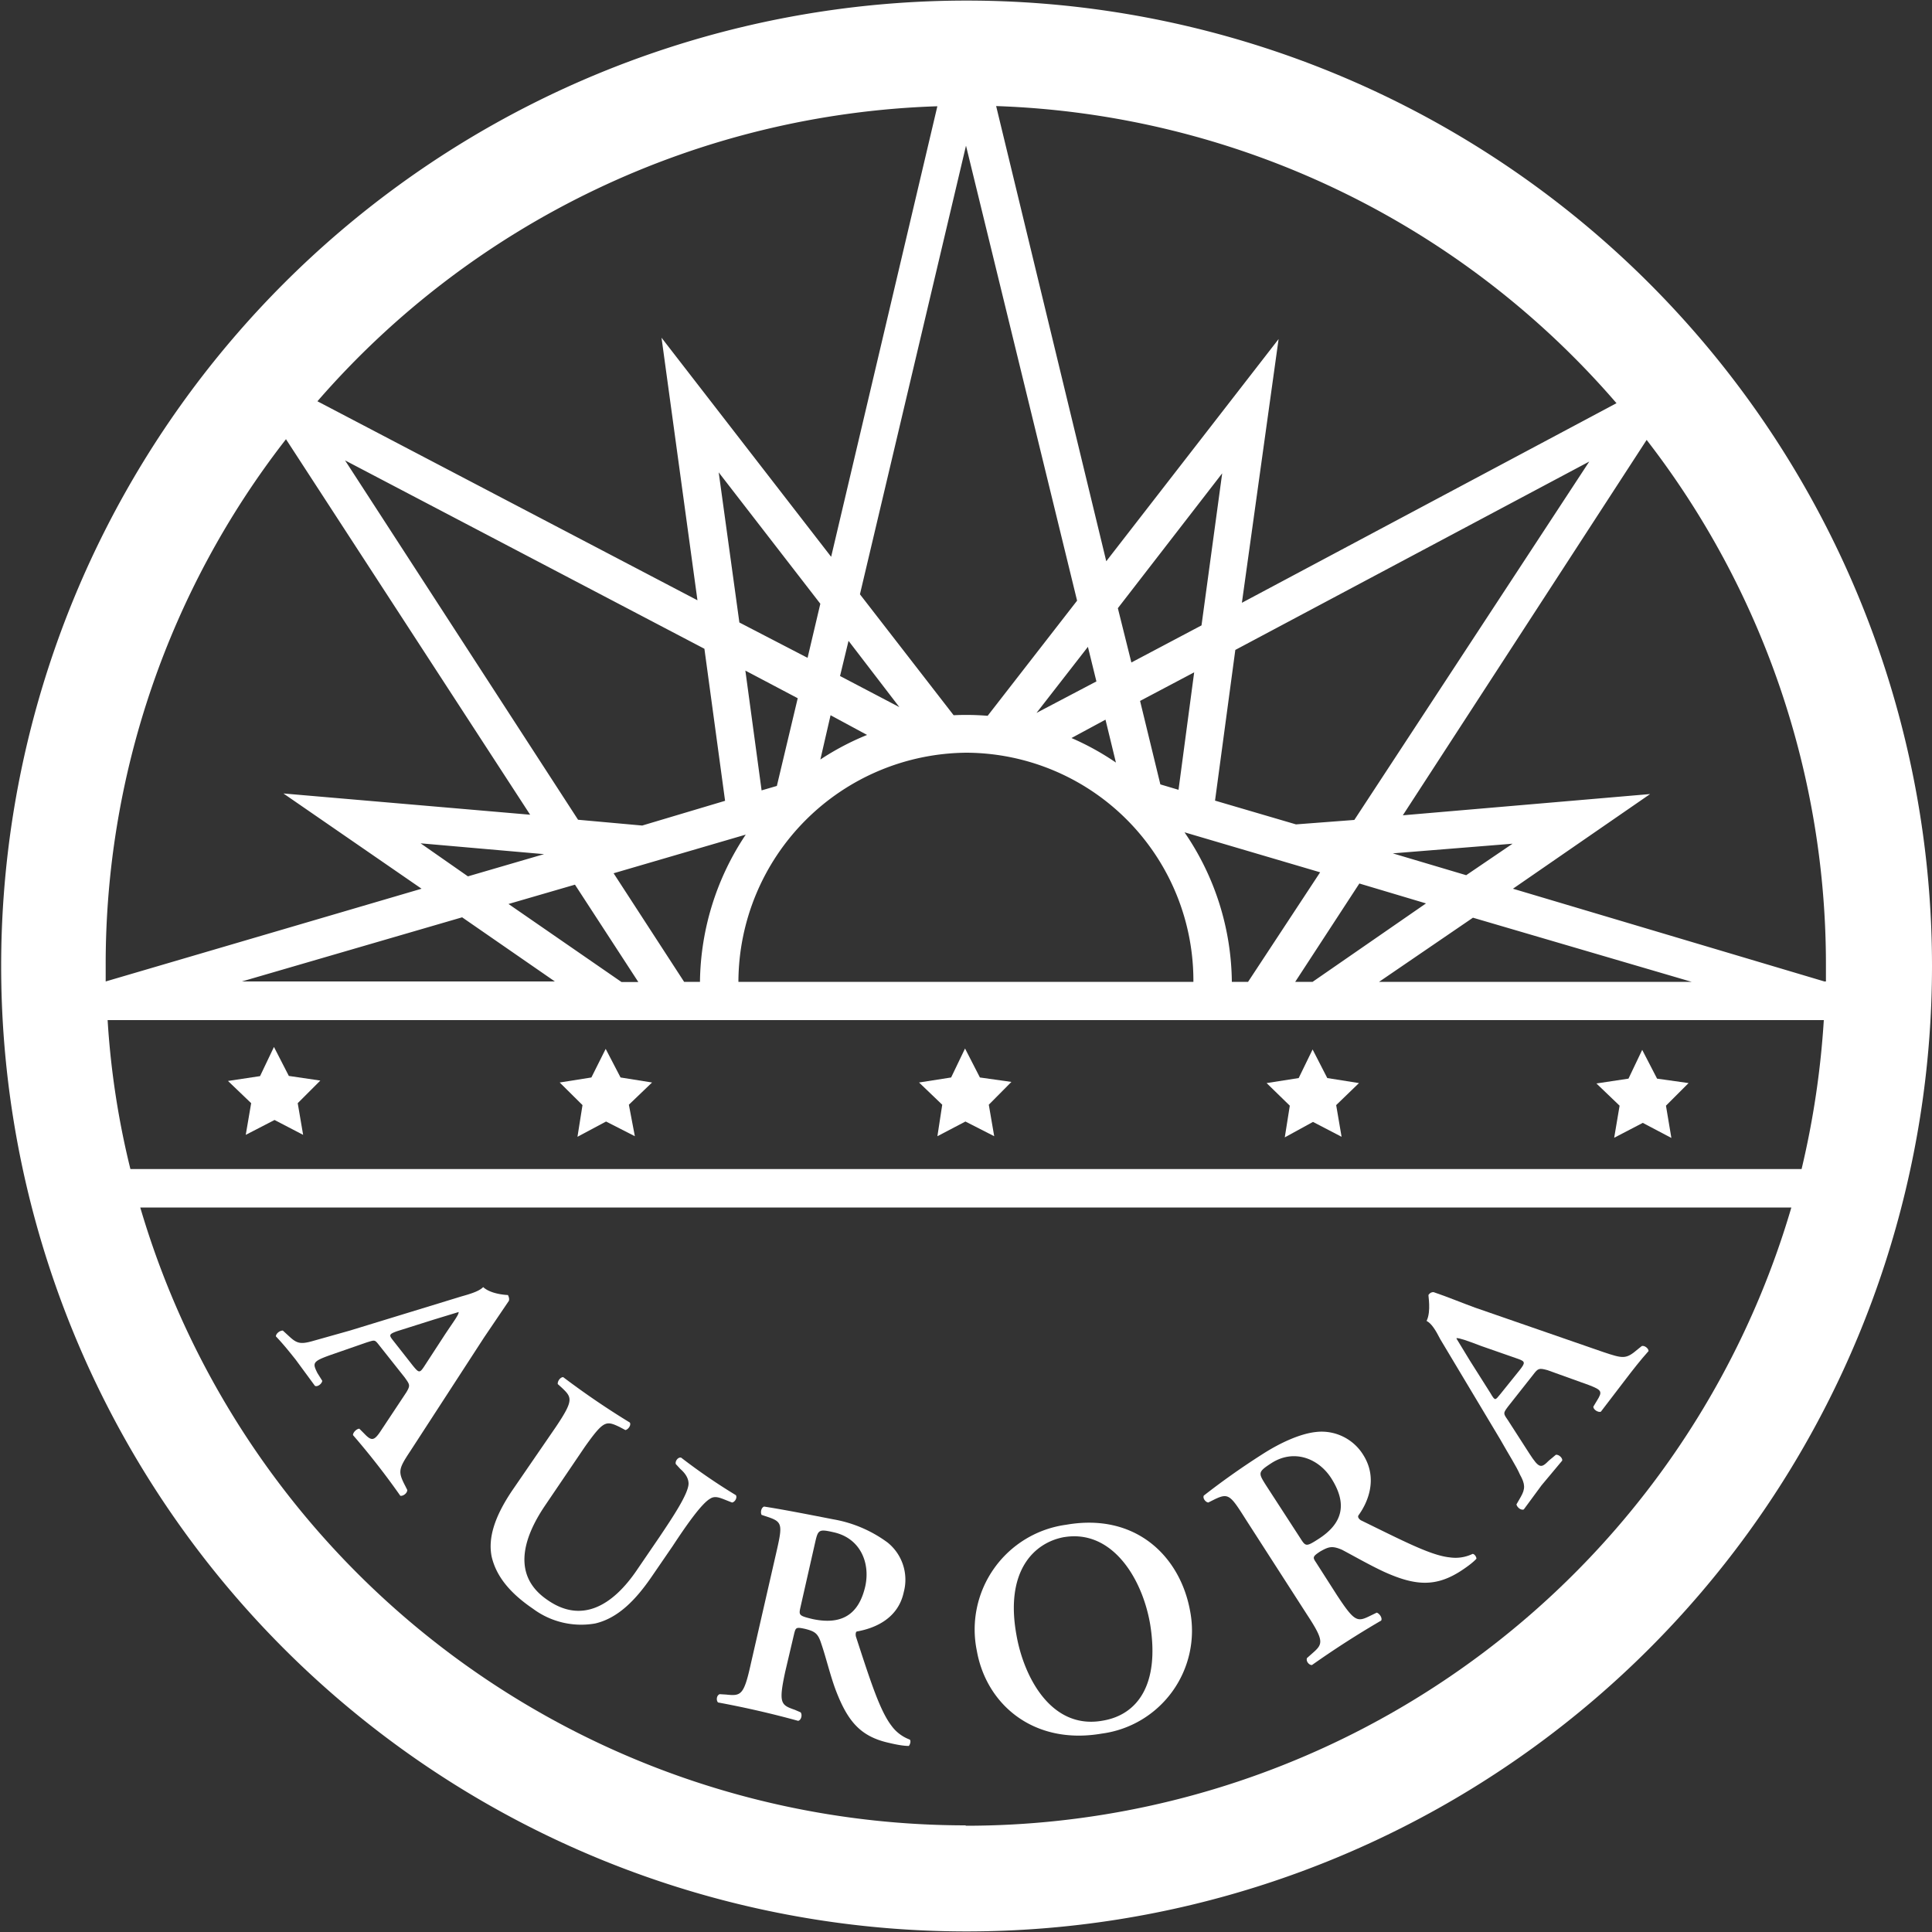 <svg xmlns="http://www.w3.org/2000/svg" viewBox="0 0 100 100" style="fill:#FFF;">
  <rect x="0" y="0" width="100" height="100" fill="#333333" stroke="none"/>
  <path d="M20.95 71.3c.26.37.3.4.08.77L19.75 74c-.38.59-.51.61-.9.2l-.25-.25c-.13 0-.33.18-.33.33a39.35 39.35 0 0 1 2.45 3.14c.13.03.36-.12.36-.3l-.1-.2c-.39-.75-.36-.88.25-1.8l3.83-5.9 1.28-1.89c.03-.1 0-.2-.05-.3-.03 0-.87-.03-1.28-.41-.2.2-.58.33-1.12.48l-5.78 1.77-1.99.56c-.56.15-.76.1-1.12-.23l-.36-.33c-.18 0-.36.17-.36.3.39.41.7.8 1.02 1.2l1 1.36c.13.07.36-.1.38-.26l-.25-.4c-.26-.52-.26-.6.66-.93l1.9-.66c.43-.13.4-.15.66.18zm-.59-1.9c-.23-.29-.25-.34.2-.5l1.9-.6 1.28-.39c0 .15-.2.4-.7 1.15l-1.1 1.69c-.22.33-.27.3-.56-.05z"/>
  <path d="M28.77 73.86c.94-1.4.84-1.53.3-2.04l-.2-.18c-.02-.15.13-.36.28-.36a41.93 41.93 0 0 0 3.45 2.35c.08.13-.08.36-.23.39l-.3-.16c-.7-.33-.82-.35-1.8 1.03l-2.04 3.01c-1.22 1.79-1.71 3.7.13 4.93 1.71 1.18 3.32.36 4.65-1.63l1.12-1.64c.67-1 1.49-2.22 1.51-2.76 0-.25-.13-.51-.43-.77l-.23-.25c-.05-.15.12-.38.28-.33a30.66 30.66 0 0 0 2.83 1.94c.08.13-.05.36-.2.38l-.33-.13c-.3-.12-.56-.23-.8-.07-.45.25-1.25 1.4-1.94 2.45l-1.07 1.56c-.82 1.2-1.74 2.17-2.94 2.45a4.18 4.18 0 0 1-3.22-.76c-1.25-.85-1.91-1.72-2.14-2.69-.2-.97.15-2.07 1.04-3.4z"/>
  <path d="M38.86 86.13c-.36 1.63-.51 1.66-1.28 1.58l-.33-.02c-.18.07-.18.35-.08.43a49.31 49.31 0 0 1 4.14.95c.16-.03.23-.31.13-.44l-.3-.13c-.72-.25-.85-.33-.5-1.96l.47-2c.08-.3.1-.33.56-.23.51.13.67.23.84.77.23.66.46 1.63.74 2.38.62 1.63 1.28 2.42 2.76 2.75.54.13.85.16 1.03.16.07-.08.12-.26.05-.33a2.04 2.04 0 0 1-.95-.72c-.59-.77-1.07-2.25-1.84-4.62-.02-.1-.02-.26.08-.26.82-.15 2.1-.61 2.4-2.04a2.47 2.47 0 0 0-.84-2.56 6.64 6.64 0 0 0-2.81-1.2c-1.28-.25-2.6-.51-3.58-.66-.15.05-.2.3-.13.43l.39.13c.71.25.69.43.35 1.91zm3.32-6.24c.16-.71.18-.76.97-.58 1.36.3 1.9 1.55 1.64 2.78-.33 1.46-1.2 2.04-2.74 1.71-.74-.18-.71-.2-.6-.69z"/>
  <path d="M55.19 78.92a5.47 5.47 0 0 0-4.63 6.52c.49 2.78 2.94 4.9 6.47 4.29a5.37 5.37 0 0 0 4.57-6.34c-.51-2.83-2.81-5.1-6.41-4.47m-.1.64c2.47-.4 4.03 2.12 4.44 4.5.51 3.14-.66 4.7-2.45 5-2.69.49-4.1-2.3-4.47-4.44-.6-3.32.92-4.78 2.47-5.06"/>
  <path d="M67.65 83.57c.92 1.4.82 1.53.26 2.02l-.26.23c-.07.18.13.38.26.36a48.52 48.52 0 0 1 3.58-2.3c.07-.13-.08-.36-.23-.41l-.31.15c-.69.34-.82.36-1.74-1.04l-1.1-1.72c-.17-.25-.17-.3.23-.56.44-.25.62-.3 1.13-.08.64.34 1.48.82 2.2 1.15 1.6.72 2.65.77 3.93-.05.46-.3.69-.5.82-.64 0-.1-.1-.25-.2-.25a2.04 2.04 0 0 1-1.18.18c-.97-.1-2.35-.82-4.6-1.92-.08-.05-.18-.15-.13-.25.49-.67 1.02-1.9.26-3.12a2.53 2.53 0 0 0-2.46-1.2c-.76.08-1.78.51-2.8 1.17a38.83 38.83 0 0 0-3 2.12c-.07.13.08.34.23.36l.36-.18c.7-.33.8-.18 1.61 1.1zm-2.14-6.72c-.38-.61-.41-.66.3-1.12 1.15-.74 2.43-.26 3.1.79.81 1.28.64 2.3-.67 3.14-.64.41-.66.39-.94-.05z"/>
  <path d="M79.36 71.15c.25-.33.3-.35.74-.23l2.14.77c.67.26.72.33.41.82l-.18.3c0 .16.26.31.39.26l1.17-1.53c.51-.67.87-1.13 1.3-1.61 0-.13-.2-.3-.35-.26l-.2.16c-.62.53-.75.5-1.8.15l-6.64-2.3c-.71-.26-1.43-.56-2.14-.8-.1 0-.18.03-.26.14-.03 0 .15.84-.1 1.35.25.13.46.46.71.95l3.1 5.18c.45.8.84 1.4 1.02 1.82.28.5.28.74.05 1.15l-.23.4c.05.18.25.31.38.26l.92-1.25 1.07-1.28c.03-.13-.18-.33-.33-.3l-.36.3c-.4.4-.5.43-1.02-.38l-1.1-1.71c-.25-.36-.25-.36 0-.7zm-1.72 1.03c-.25.3-.25.35-.5-.08l-1.05-1.66-.7-1.15v-.03c.16 0 .47.1 1.28.41l1.92.67c.36.13.36.2.08.56z"/>
  <path d="m15.69 58.74-1.48-.77-1.49.77.28-1.64-1.2-1.15 1.66-.25.72-1.51.77 1.5 1.63.24-1.17 1.17z"/>
  <path d="m32.86 58.81-1.49-.76-1.48.79.26-1.64-1.18-1.17 1.64-.26.74-1.48.77 1.48 1.63.26-1.2 1.15z"/>
  <path d="m51.46 58.81-1.49-.76-1.45.76.25-1.63-1.2-1.15 1.66-.26.72-1.5.77 1.5 1.63.23-1.17 1.18z"/>
  <path d="m69.44 58.84-1.48-.77-1.46.8.26-1.64-1.2-1.17 1.66-.26.72-1.48.76 1.48 1.64.26-1.18 1.14z"/>
  <path d="m86.51 58.9-1.48-.78-1.48.77.28-1.66-1.2-1.15 1.66-.25.71-1.49.77 1.49 1.63.23-1.17 1.17z"/>
  <path d="M49.97 94.48A44.54 44.54 0 0 1 7.26 62.5h85.46A44.53 44.53 0 0 1 50 94.5M14.8 22.73l12.64 19.44-12.77-1.1L21.82 46 5.47 50.8v-.82a44.2 44.2 0 0 1 9.32-27.23M48.52 5.49l-5.5 23.33-8.78-11.34 1.86 13.59-19.67-10.3A44.4 44.4 0 0 1 48.52 5.5m35.13 15.38L64.28 31.2l1.9-13.65-8.92 11.5-5.7-23.56a44.37 44.37 0 0 1 32.11 15.38M94.51 50.8h-.08L78.31 46l7.1-4.9-12.8 1.1 12.62-19.43a44.33 44.33 0 0 1 9.28 27.21v.82m-88.94 2H94.4a45.32 45.32 0 0 1-1.15 7.71H6.75a42.92 42.92 0 0 1-1.18-7.72m23.15-1.99h-16.2l11.4-3.32zm-4.5-5.44-2.45-1.71 6.39.56zm5.54.43 3.28 5.04h-.87l-5.85-4.04zm7.77-4.34-4.29 1.28-3.32-.3-12.06-18.6 18.6 9.75zm3.76-5.31-1.08 4.54-.79.23-.84-6.2zm5.26.46-3.07-1.61.44-1.82zm10.2-1.33-3.1 1.63 2.66-3.42zM61 40.88l-.94-.28-1.05-4.32 2.8-1.48zm6.08 1.79-4.19-1.23 1.05-7.8 18.32-9.75L70.1 42.44zm5.01 1.5 6.2-.5-2.4 1.63zm-8.33 6.65a13.9 13.9 0 0 0-2.45-7.74l7.02 2.07-3.73 5.67zm-6-11.35a13.8 13.8 0 0 0-2.3-1.27l1.76-.95zm-15.3-.15.53-2.3 1.89 1.02a13.72 13.72 0 0 0-2.43 1.28m7.57-.36a11.8 11.8 0 0 1 11.75 11.86H38.22a11.9 11.9 0 0 1 11.83-11.86M35.41 50.82l-3.65-5.62 6.84-2a13.98 13.98 0 0 0-2.37 7.62zm40.83-3.32 11.32 3.32H71.38zm-8.3 3.32h-.9l3.32-5.09 3.45 1.03zm-5.75-18.45-3.63 1.92-.7-2.81 5.4-6.98zm-6.44-1.28-4.63 5.96a13.49 13.49 0 0 0-1.76-.03l-4.85-6.26L50 7.54zM37.2 24.45l5.26 6.8-.66 2.8-3.53-1.83zM50.03.03a49.97 49.97 0 1 0 0 99.94 49.97 49.97 0 0 0 0-99.94"/>
</svg>